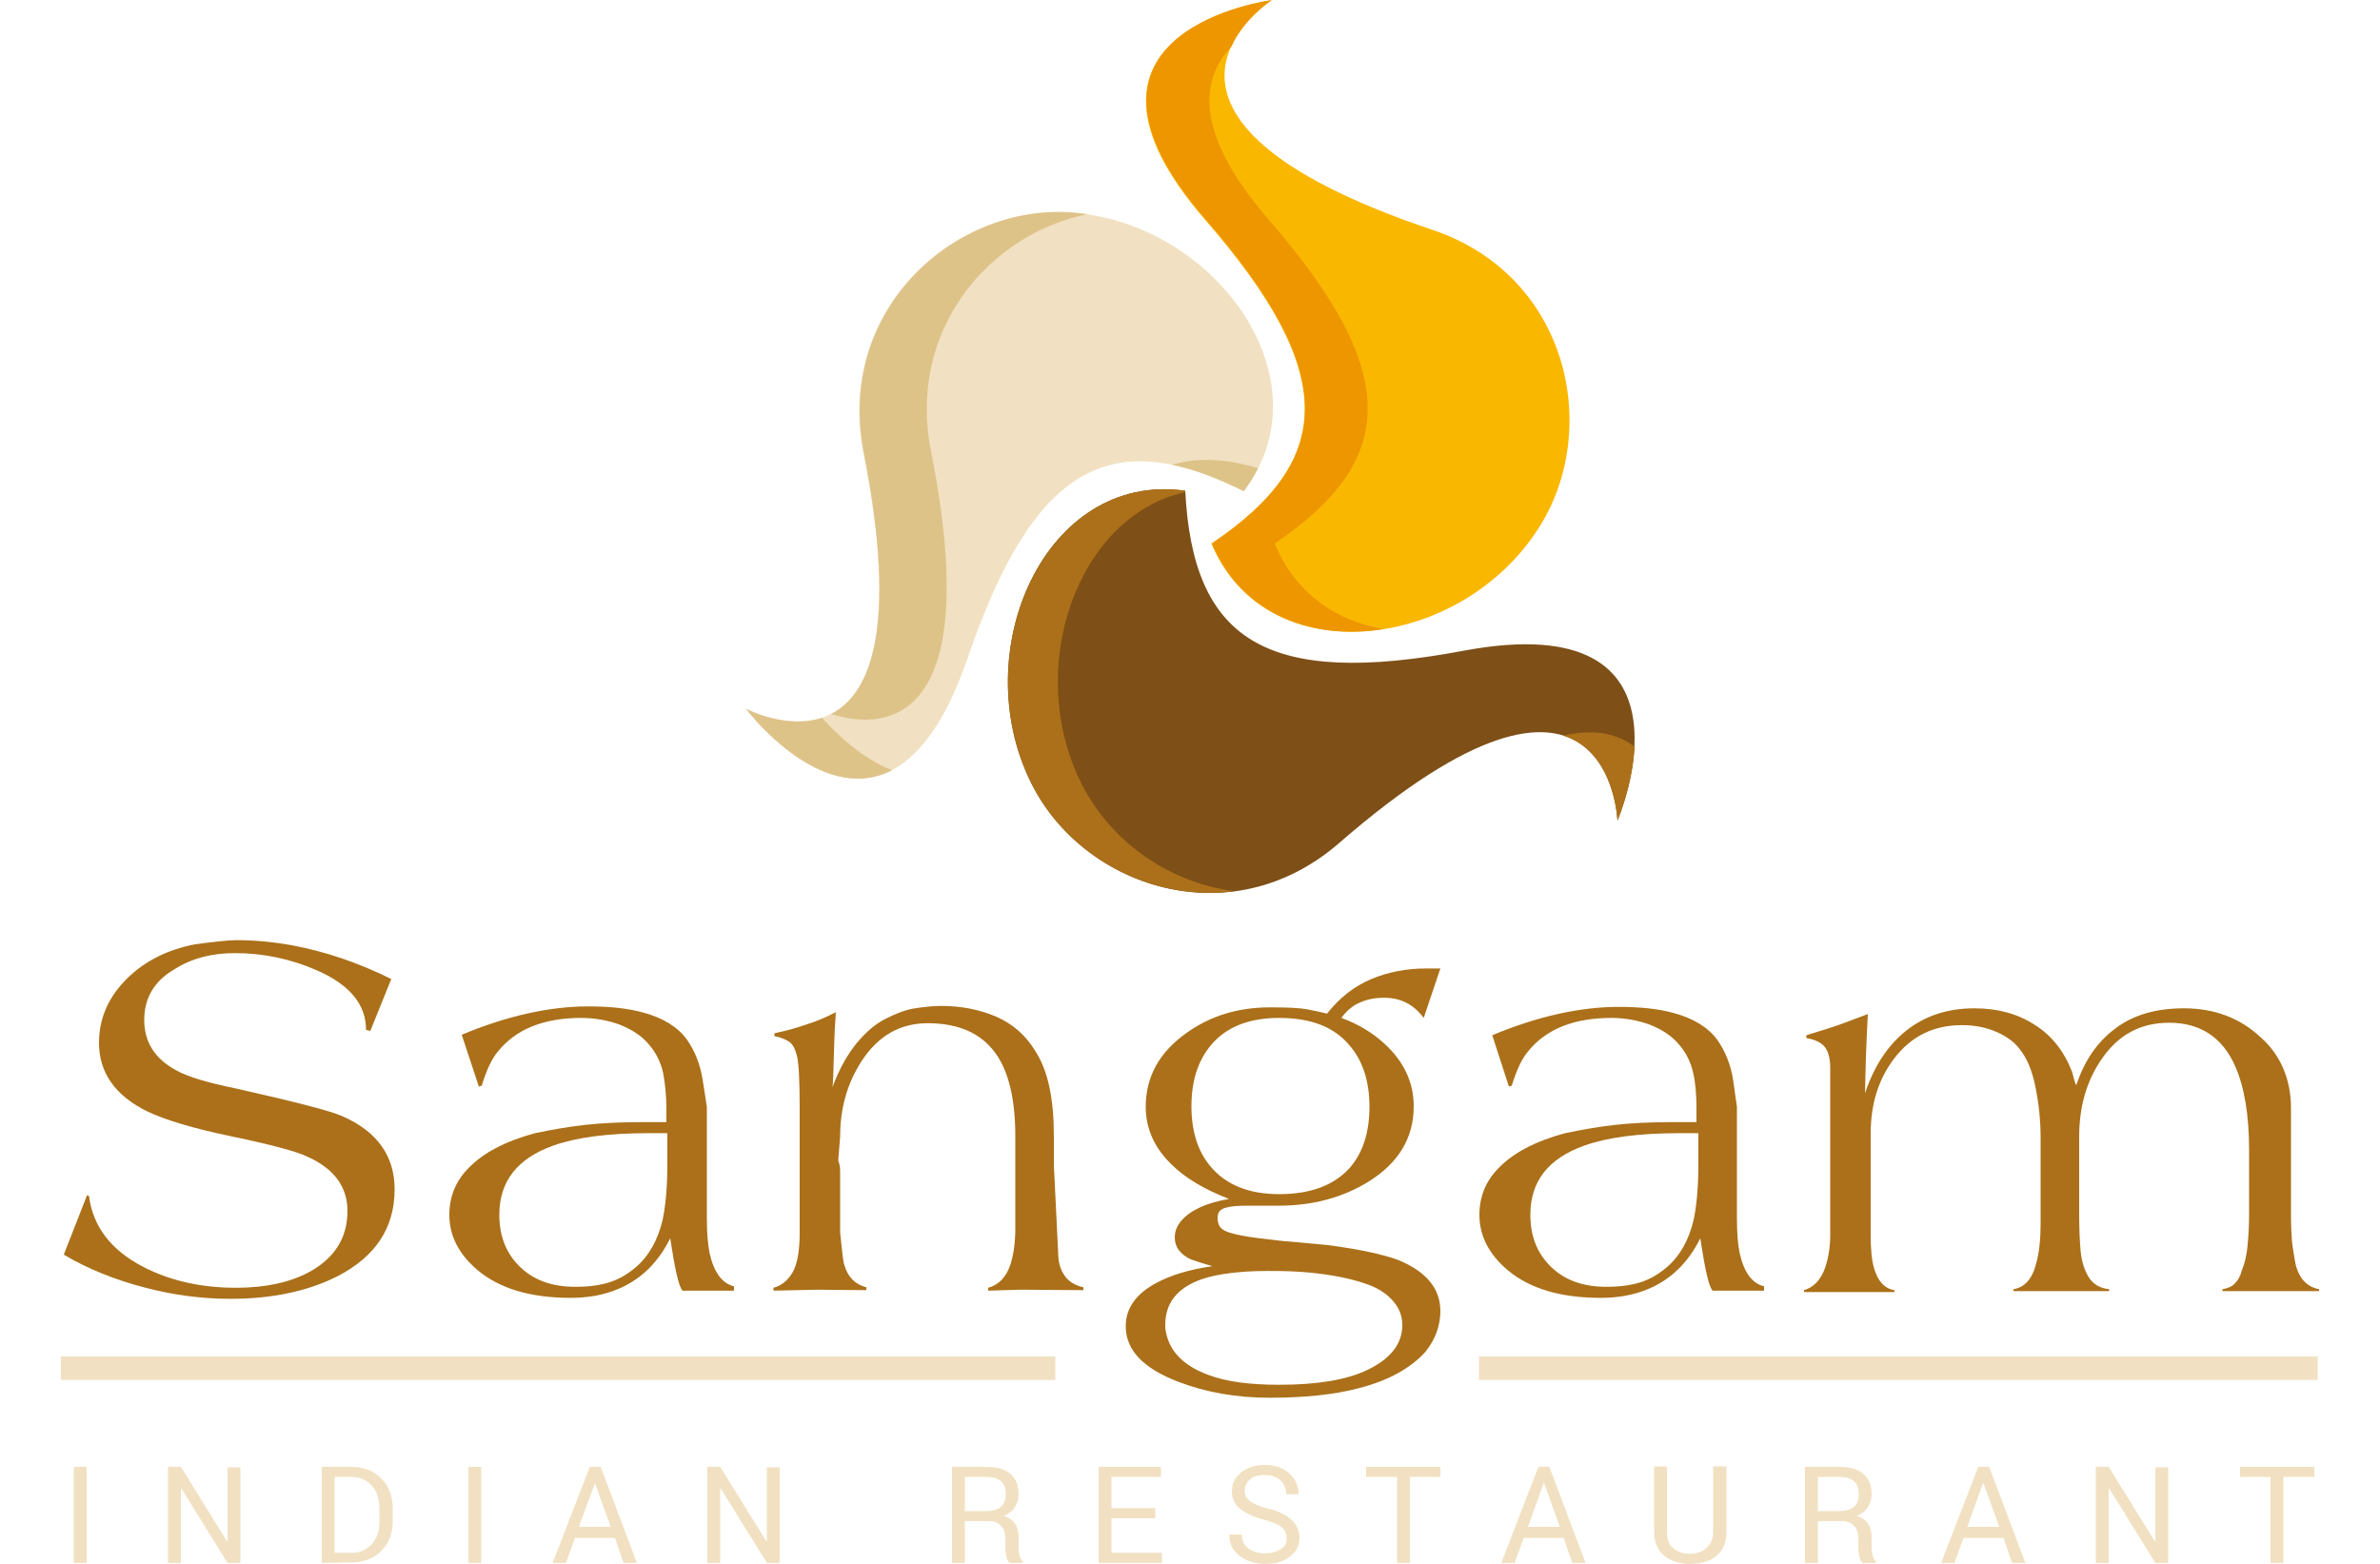 <svg width="140" height="92" viewBox="0 0 140 92" fill="none" xmlns="http://www.w3.org/2000/svg">
<path fill-rule="evenodd" clip-rule="evenodd" d="M69.72 28.868C61.488 27.71 56.812 38.303 60.648 46.042C63.7 52.2 72.38 55.138 78.764 49.602C94.724 35.732 95.144 48.274 95.144 48.274C95.144 48.274 100.604 35.591 86.128 38.275C74.452 40.478 70.168 37.681 69.72 28.868Z" fill="#7E4F17"/>
<path fill-rule="evenodd" clip-rule="evenodd" d="M91.952 43.274C95.004 44.235 95.144 48.274 95.144 48.274C95.144 48.274 96.04 46.212 96.152 43.924C95.228 43.218 93.884 42.822 91.952 43.274Z" fill="#AB7019"/>
<path fill-rule="evenodd" clip-rule="evenodd" d="M63.588 46.042C60.228 39.263 63.392 30.337 69.72 28.953C69.72 28.925 69.72 28.896 69.72 28.868C61.488 27.71 56.812 38.303 60.648 46.042C62.776 50.364 67.676 53.076 72.632 52.426C68.768 51.946 65.296 49.489 63.588 46.042Z" fill="#AB7019"/>
<path fill-rule="evenodd" clip-rule="evenodd" d="M73.164 28.896C78.204 22.259 71.372 12.937 62.776 12.485C55.972 12.146 49.14 18.332 50.792 26.665C54.936 47.511 43.876 41.692 43.876 41.692C43.876 41.692 52.136 52.709 56.924 38.698C60.816 27.371 65.324 24.97 73.164 28.896Z" fill="#F1E1C2"/>
<path fill-rule="evenodd" clip-rule="evenodd" d="M48.356 42.229C46.228 42.935 43.876 41.692 43.876 41.692C43.876 41.692 48.244 47.511 52.472 45.308C50.652 44.602 49.112 43.077 48.356 42.229Z" fill="#DEC389"/>
<path fill-rule="evenodd" clip-rule="evenodd" d="M48.888 42.003C51.52 42.85 58.1 43.387 54.768 26.552C53.34 19.377 58.212 13.784 63.952 12.598C63.56 12.542 63.196 12.513 62.804 12.485C56 12.146 49.168 18.332 50.82 26.665C52.864 37.116 51.128 40.873 48.888 42.003Z" fill="#DEC389"/>
<path fill-rule="evenodd" clip-rule="evenodd" d="M68.936 27.343C70.224 27.597 71.624 28.134 73.164 28.896C73.5 28.445 73.78 27.993 74.004 27.541C72.128 26.976 70.448 26.891 68.936 27.343Z" fill="#DEC389"/>
<path fill-rule="evenodd" clip-rule="evenodd" d="M71.26 31.975C74.48 39.687 85.904 38.331 90.524 31.043C94.22 25.253 92.26 16.214 84.28 13.53C64.288 6.807 74.788 0.028 74.788 0.028C74.788 0.028 61.208 1.78 70.896 12.937C78.736 21.948 78.54 27.089 71.26 31.975Z" fill="#FAB700"/>
<path fill-rule="evenodd" clip-rule="evenodd" d="M74.984 31.975C82.236 27.061 82.432 21.92 74.62 12.909C70.168 7.768 70.644 4.632 72.436 2.74C73.192 1.045 74.816 0 74.816 0C74.816 0 61.236 1.751 70.924 12.909C78.736 21.92 78.568 27.061 71.288 31.975C73.052 36.184 77.224 37.681 81.396 37.003C78.624 36.551 76.188 34.913 74.984 31.975Z" fill="#ED9600"/>
<path d="M8.484 59.996C8.484 61.296 9.1 62.284 10.36 62.962C11.06 63.358 12.236 63.697 13.888 64.036C17.388 64.826 19.488 65.363 20.16 65.674C22.204 66.578 23.212 68.018 23.212 69.968C23.212 72.227 22.092 73.922 19.852 75.08C18.116 75.956 16.016 76.408 13.552 76.408C11.844 76.408 10.164 76.182 8.456 75.73C6.748 75.278 5.18 74.656 3.752 73.809L5.124 70.306L5.236 70.363C5.46 72.142 6.524 73.555 8.456 74.543C10.052 75.363 11.872 75.758 13.888 75.758C15.596 75.758 17.052 75.447 18.2 74.826C19.684 74.007 20.44 72.82 20.44 71.239C20.44 69.826 19.656 68.753 18.088 68.047C17.444 67.736 15.96 67.341 13.664 66.86C11.34 66.38 9.688 65.872 8.68 65.391C6.776 64.459 5.824 63.103 5.824 61.352C5.824 59.855 6.412 58.584 7.56 57.482C8.568 56.522 9.856 55.872 11.424 55.562C11.816 55.505 12.236 55.449 12.768 55.392C13.272 55.336 13.664 55.307 13.888 55.307C15.036 55.307 16.128 55.42 17.22 55.618C19.152 55.985 21.084 56.635 23.016 57.595L21.784 60.646L21.532 60.59C21.532 59.092 20.58 57.934 18.648 57.087C17.108 56.409 15.484 56.07 13.804 56.07C12.46 56.07 11.256 56.381 10.248 57.03C9.072 57.708 8.484 58.725 8.484 59.996Z" fill="#AB7019"/>
<path d="M41.58 65.109V71.662C41.58 72.538 41.636 73.216 41.748 73.752C42 74.854 42.476 75.504 43.176 75.673V75.927H40.152C39.928 75.702 39.704 74.685 39.424 72.849C38.724 74.261 37.716 75.25 36.4 75.815C35.532 76.182 34.608 76.351 33.572 76.351C31.22 76.351 29.4 75.815 28.084 74.713C26.992 73.781 26.432 72.707 26.432 71.465C26.432 70.419 26.796 69.487 27.552 68.725C28.42 67.821 29.708 67.143 31.472 66.663C32.424 66.465 33.376 66.295 34.356 66.182C35.336 66.069 36.484 66.013 37.8 66.013H39.2V65.222C39.2 64.403 39.116 63.697 39.004 63.103C38.864 62.482 38.584 61.917 38.164 61.437C37.744 60.928 37.156 60.561 36.456 60.279C35.756 60.025 35 59.883 34.188 59.883C32.004 59.883 30.352 60.533 29.288 61.861C28.924 62.284 28.616 62.962 28.336 63.866L28.168 63.923L27.16 60.872C28.448 60.335 29.736 59.912 30.996 59.629C32.256 59.347 33.46 59.205 34.58 59.205C35.868 59.205 36.96 59.318 37.856 59.573C39.004 59.883 39.872 60.42 40.404 61.154C40.88 61.832 41.188 62.623 41.328 63.499C41.412 64.064 41.496 64.601 41.58 65.109ZM39.228 66.663H38.136C35.728 66.663 33.88 66.917 32.536 67.397C30.408 68.16 29.372 69.516 29.372 71.465C29.372 72.707 29.764 73.724 30.576 74.515C31.388 75.306 32.452 75.702 33.852 75.702C34.496 75.702 35.028 75.645 35.504 75.532C36.232 75.363 36.848 75.024 37.408 74.543C38.192 73.865 38.696 72.933 38.976 71.775C39.144 70.984 39.256 69.883 39.256 68.499V66.663H39.228Z" fill="#AB7019"/>
<path d="M61.992 66.86V67.425C61.992 67.595 61.992 67.792 61.992 67.962C61.992 68.216 61.992 68.414 61.992 68.555L62.244 73.668C62.244 74.204 62.356 74.656 62.608 75.024C62.86 75.391 63.224 75.617 63.728 75.73V75.899L60.032 75.871L58.128 75.927V75.758C58.744 75.589 59.192 75.137 59.444 74.374C59.612 73.837 59.724 73.131 59.724 72.284V70.391V66.86C59.724 64.657 59.332 63.019 58.548 61.945C57.708 60.787 56.392 60.194 54.572 60.194C52.948 60.194 51.66 60.928 50.68 62.425C49.84 63.725 49.42 65.194 49.42 66.86L49.308 68.273C49.392 68.499 49.42 68.696 49.42 68.894C49.42 69.092 49.42 69.29 49.42 69.487V72.51C49.532 73.583 49.588 74.233 49.672 74.43C49.868 75.108 50.288 75.56 50.96 75.73V75.899L48.076 75.871L45.5 75.927V75.758C45.948 75.645 46.34 75.334 46.62 74.854C46.9 74.374 47.04 73.583 47.04 72.538V68.047V65.165C47.04 63.527 46.984 62.51 46.872 62.087C46.76 61.663 46.62 61.409 46.396 61.267C46.172 61.126 45.892 61.013 45.556 60.957V60.787C46.34 60.618 46.928 60.448 47.32 60.307C47.964 60.109 48.58 59.855 49.168 59.544C49.14 59.94 49.084 60.731 49.056 61.889C49.028 63.047 49 63.725 48.972 63.951C49.364 62.877 49.868 62.002 50.428 61.324C50.932 60.731 51.464 60.251 52.08 59.94C52.696 59.629 53.256 59.403 53.816 59.318C54.376 59.234 54.88 59.177 55.356 59.177C56.504 59.177 57.568 59.375 58.576 59.799C59.556 60.222 60.34 60.9 60.9 61.832C61.656 62.99 61.992 64.657 61.992 66.86Z" fill="#AB7019"/>
<path d="M78.064 59.629C78.792 58.697 79.66 58.019 80.668 57.595C81.676 57.172 82.768 56.974 83.86 56.974H84.728L83.748 59.883C83.16 59.092 82.404 58.697 81.424 58.697C80.892 58.697 80.416 58.782 79.996 58.979C79.576 59.149 79.212 59.46 78.904 59.883C79.912 60.251 80.752 60.759 81.48 61.437C82.6 62.482 83.16 63.697 83.16 65.081C83.16 66.945 82.264 68.414 80.5 69.516C78.988 70.448 77.224 70.928 75.236 70.928H73.36C72.856 70.928 72.436 70.956 72.128 71.041C71.792 71.126 71.624 71.295 71.624 71.634C71.624 71.945 71.708 72.171 71.904 72.312C72.072 72.453 72.436 72.566 72.996 72.679C73.556 72.792 74.312 72.877 75.292 72.99C76.272 73.075 77.224 73.159 78.092 73.244C80.024 73.498 81.396 73.809 82.236 74.12C83.888 74.798 84.728 75.786 84.728 77.142C84.728 77.566 84.644 77.99 84.504 78.385C84.364 78.781 84.14 79.148 83.86 79.515C82.992 80.475 81.704 81.21 79.94 81.662C78.456 82.057 76.692 82.227 74.676 82.227C72.744 82.227 70.952 81.916 69.328 81.294C67.256 80.504 66.22 79.43 66.22 78.018C66.22 76.973 66.808 76.125 68.012 75.476C68.852 75.024 69.944 74.685 71.316 74.487C70.896 74.374 70.476 74.233 70.056 74.091C69.412 73.781 69.104 73.357 69.104 72.792C69.104 72.425 69.244 72.086 69.524 71.775C70.056 71.182 70.98 70.758 72.296 70.532C70.84 69.968 69.692 69.29 68.88 68.47C67.872 67.482 67.396 66.352 67.396 65.109C67.396 63.329 68.208 61.889 69.804 60.759C71.232 59.742 72.856 59.262 74.704 59.262C75.684 59.262 76.412 59.29 76.888 59.375C77.308 59.46 77.728 59.544 78.064 59.629ZM74.592 74.769C72.94 74.769 71.624 74.939 70.7 75.25C69.244 75.758 68.544 76.662 68.544 77.933C68.544 78.046 68.544 78.103 68.544 78.103C68.684 79.402 69.552 80.334 71.12 80.899C72.184 81.294 73.556 81.464 75.236 81.464C77.476 81.464 79.212 81.181 80.444 80.588C81.788 79.939 82.488 79.063 82.488 77.961C82.488 77.425 82.32 76.973 81.956 76.549C81.592 76.125 81.116 75.815 80.528 75.589C79.688 75.278 78.68 75.052 77.476 74.911C76.272 74.769 75.32 74.769 74.592 74.769ZM75.236 59.883C73.612 59.883 72.324 60.335 71.428 61.267C70.532 62.2 70.084 63.471 70.084 65.081C70.084 66.521 70.448 67.708 71.176 68.583C72.072 69.685 73.444 70.25 75.236 70.25C77.084 70.25 78.428 69.742 79.352 68.753C80.164 67.849 80.556 66.634 80.556 65.109C80.556 63.612 80.164 62.397 79.38 61.493C78.456 60.392 77.084 59.883 75.236 59.883Z" fill="#AB7019"/>
<path d="M102.172 65.109V71.662C102.172 72.538 102.228 73.216 102.34 73.752C102.592 74.854 103.068 75.504 103.768 75.673V75.927H100.744C100.52 75.702 100.296 74.685 100.016 72.849C99.316 74.261 98.308 75.25 96.992 75.815C96.124 76.182 95.2 76.351 94.164 76.351C91.812 76.351 89.992 75.815 88.676 74.713C87.584 73.781 87.024 72.707 87.024 71.465C87.024 70.419 87.388 69.487 88.144 68.725C89.012 67.821 90.3 67.143 92.064 66.663C93.016 66.465 93.968 66.295 94.948 66.182C95.928 66.069 97.076 66.013 98.392 66.013H99.792V65.222C99.792 64.403 99.736 63.697 99.596 63.103C99.456 62.482 99.176 61.917 98.756 61.437C98.336 60.928 97.748 60.561 97.048 60.279C96.348 60.025 95.592 59.883 94.78 59.883C92.596 59.883 90.944 60.533 89.88 61.861C89.516 62.284 89.208 62.962 88.928 63.866L88.76 63.923L87.78 60.9C89.068 60.364 90.356 59.94 91.616 59.657C92.876 59.375 94.08 59.234 95.2 59.234C96.488 59.234 97.58 59.347 98.476 59.601C99.624 59.912 100.492 60.448 101.024 61.183C101.5 61.861 101.808 62.651 101.948 63.527C102.032 64.064 102.088 64.601 102.172 65.109ZM99.848 66.663H98.784C96.376 66.663 94.528 66.917 93.184 67.397C91.056 68.16 90.02 69.516 90.02 71.465C90.02 72.707 90.412 73.724 91.224 74.515C92.036 75.306 93.1 75.702 94.5 75.702C95.144 75.702 95.676 75.645 96.152 75.532C96.88 75.363 97.496 75.024 98.056 74.543C98.84 73.865 99.344 72.933 99.624 71.775C99.792 70.984 99.904 69.883 99.904 68.499V66.663H99.848Z" fill="#AB7019"/>
<path d="M134.764 65.194V71.408C134.764 72.114 134.792 72.651 134.82 72.99C134.848 73.329 134.932 73.781 135.016 74.289C135.212 75.193 135.688 75.702 136.416 75.843V75.956H134.372H130.732V75.843C131.068 75.786 131.32 75.673 131.488 75.476C131.656 75.306 131.796 75.052 131.88 74.713C132.048 74.317 132.16 73.837 132.216 73.216C132.272 72.594 132.3 72.001 132.3 71.408V67.68C132.3 65.589 132.02 63.951 131.488 62.736C130.732 61.013 129.416 60.166 127.596 60.166C125.916 60.166 124.6 60.872 123.62 62.313C122.724 63.612 122.304 65.137 122.304 66.888C122.304 67.058 122.304 67.425 122.304 67.934C122.304 68.442 122.304 68.838 122.304 69.12C122.304 69.431 122.304 69.826 122.304 70.335C122.304 70.843 122.304 71.182 122.304 71.408C122.304 72.227 122.332 72.962 122.388 73.583C122.444 74.204 122.612 74.713 122.864 75.137C123.116 75.532 123.508 75.786 124.068 75.843V75.956H120.316H118.44V75.843C119.112 75.73 119.56 75.221 119.784 74.289C119.952 73.696 120.036 72.905 120.036 72.001V68.527V66.917C120.036 65.9 119.924 64.883 119.728 63.923C119.532 62.962 119.224 62.228 118.804 61.719C118.496 61.296 118.02 60.957 117.432 60.703C116.844 60.448 116.172 60.307 115.416 60.307C113.736 60.307 112.42 60.957 111.412 62.284C110.488 63.499 110.04 64.968 110.04 66.691C110.04 67.538 110.04 68.47 110.04 69.459C110.04 70.448 110.04 71.521 110.04 72.651C110.04 73.47 110.096 74.12 110.236 74.6C110.46 75.391 110.88 75.815 111.44 75.899V76.012H108.192H106.12V75.899C106.68 75.73 107.1 75.306 107.352 74.6C107.548 74.035 107.66 73.385 107.66 72.651V68.753V65.278V64.233C107.66 63.979 107.66 63.753 107.66 63.499C107.66 63.188 107.66 62.962 107.66 62.821C107.66 62.284 107.548 61.861 107.352 61.606C107.156 61.352 106.792 61.154 106.26 61.07V60.9C107.1 60.646 107.828 60.42 108.444 60.194C109.032 59.968 109.508 59.799 109.872 59.657C109.844 60.053 109.816 60.872 109.76 62.143C109.732 63.414 109.704 64.149 109.704 64.318C110.236 62.736 111.02 61.522 112.112 60.646C113.204 59.77 114.548 59.318 116.144 59.318C117.488 59.318 118.664 59.629 119.672 60.279C120.68 60.9 121.408 61.832 121.884 63.047C121.996 63.442 122.052 63.725 122.136 63.838C122.612 62.397 123.368 61.296 124.432 60.505C125.468 59.714 126.812 59.318 128.464 59.318C130.256 59.318 131.768 59.883 133 61.041C134.148 62.058 134.764 63.499 134.764 65.194Z" fill="#AB7019"/>
<path d="M5.096 91.944H4.34V86.294H5.096V91.944Z" fill="#F1E1C2"/>
<path d="M14.14 91.944H13.384L10.668 87.565H10.64V91.944H9.884V86.294H10.64L13.356 90.672H13.384V86.322H14.14V91.944Z" fill="#F1E1C2"/>
<path d="M18.928 91.944V86.294H20.664C21.392 86.294 21.98 86.52 22.428 86.972C22.876 87.424 23.1 88.017 23.1 88.723V89.486C23.1 90.22 22.876 90.785 22.428 91.237C21.98 91.689 21.392 91.915 20.664 91.915L18.928 91.944ZM19.684 86.887V91.35H20.636C21.168 91.35 21.56 91.181 21.868 90.842C22.176 90.503 22.316 90.051 22.316 89.514V88.723C22.316 88.187 22.176 87.763 21.868 87.396C21.56 87.057 21.168 86.887 20.636 86.887H19.684Z" fill="#F1E1C2"/>
<path d="M28.308 91.944H27.552V86.294H28.308V91.944Z" fill="#F1E1C2"/>
<path d="M36.176 90.475H33.824L33.292 91.944H32.508L34.692 86.294H35.336L37.464 91.944H36.68L36.176 90.475ZM34.048 89.825H35.924L35 87.254L34.048 89.825Z" fill="#F1E1C2"/>
<path d="M45.864 91.944H45.108L42.392 87.565H42.364V91.944H41.608V86.294H42.364L45.08 90.672H45.108V86.322H45.864V91.944Z" fill="#F1E1C2"/>
<path d="M56.756 89.486V91.944H56V86.294H58.044C58.66 86.294 59.136 86.435 59.444 86.718C59.78 87 59.92 87.396 59.92 87.904C59.92 88.187 59.836 88.441 59.696 88.667C59.556 88.893 59.332 89.062 59.052 89.175C59.36 89.288 59.584 89.43 59.724 89.656C59.864 89.882 59.92 90.164 59.92 90.503V91.04C59.92 91.209 59.948 91.379 59.976 91.52C60.004 91.661 60.088 91.774 60.172 91.859V91.944H59.388C59.276 91.859 59.22 91.718 59.192 91.548C59.164 91.379 59.136 91.209 59.136 91.011V90.503C59.136 90.192 59.052 89.938 58.884 89.769C58.716 89.571 58.464 89.486 58.184 89.486H56.756ZM56.756 88.893H57.96C58.38 88.893 58.688 88.808 58.884 88.639C59.08 88.469 59.164 88.215 59.164 87.876C59.164 87.565 59.08 87.311 58.884 87.141C58.688 86.972 58.408 86.887 58.016 86.887H56.756V88.893Z" fill="#F1E1C2"/>
<path d="M67.956 89.317H65.38V91.35H68.348V91.944H64.624V86.294H68.292V86.887H65.38V88.723H67.956V89.317Z" fill="#F1E1C2"/>
<path d="M75.684 90.503C75.684 90.249 75.6 90.023 75.404 89.853C75.208 89.684 74.872 89.543 74.368 89.401C73.78 89.26 73.304 89.034 72.968 88.78C72.632 88.497 72.464 88.158 72.464 87.735C72.464 87.283 72.632 86.916 72.996 86.633C73.36 86.351 73.808 86.181 74.396 86.181C75.012 86.181 75.488 86.351 75.852 86.69C76.216 87.028 76.384 87.424 76.384 87.876V87.904H75.656C75.656 87.565 75.544 87.311 75.32 87.085C75.096 86.887 74.788 86.774 74.396 86.774C74.004 86.774 73.724 86.859 73.528 87.029C73.332 87.198 73.22 87.424 73.22 87.707C73.22 87.961 73.332 88.158 73.556 88.328C73.78 88.497 74.116 88.639 74.62 88.752C75.208 88.893 75.656 89.119 75.964 89.401C76.272 89.684 76.44 90.051 76.44 90.475C76.44 90.927 76.244 91.294 75.88 91.576C75.516 91.859 75.04 92 74.424 92C73.864 92 73.36 91.859 72.94 91.548C72.52 91.237 72.296 90.842 72.324 90.305V90.277H73.052C73.052 90.644 73.192 90.927 73.444 91.096C73.696 91.294 74.032 91.379 74.424 91.379C74.816 91.379 75.124 91.294 75.348 91.124C75.572 91.011 75.684 90.785 75.684 90.503Z" fill="#F1E1C2"/>
<path d="M84.728 86.887H82.936V91.944H82.18V86.887H80.36V86.294H84.728V86.887Z" fill="#F1E1C2"/>
<path d="M91.98 90.475H89.628L89.096 91.944H88.312L90.496 86.294H91.14L93.268 91.944H92.484L91.98 90.475ZM89.88 89.825H91.756L90.832 87.254H90.804L89.88 89.825Z" fill="#F1E1C2"/>
<path d="M101.556 86.266V90.108C101.556 90.729 101.36 91.209 100.968 91.52C100.576 91.859 100.044 92 99.4 92C98.784 92 98.28 91.831 97.888 91.52C97.496 91.181 97.3 90.729 97.3 90.108V86.266H98.056V90.108C98.056 90.531 98.168 90.87 98.42 91.068C98.672 91.294 98.98 91.407 99.372 91.407C99.792 91.407 100.128 91.294 100.38 91.068C100.632 90.842 100.772 90.531 100.772 90.108V86.266H101.556Z" fill="#F1E1C2"/>
<path d="M106.932 89.486V91.944H106.176V86.294H108.22C108.836 86.294 109.312 86.435 109.62 86.718C109.956 87 110.096 87.396 110.096 87.904C110.096 88.187 110.012 88.441 109.872 88.667C109.732 88.893 109.508 89.062 109.228 89.175C109.536 89.288 109.76 89.43 109.9 89.656C110.04 89.882 110.096 90.164 110.096 90.503V91.04C110.096 91.209 110.124 91.379 110.152 91.52C110.18 91.661 110.264 91.774 110.348 91.859V91.944H109.564C109.452 91.859 109.396 91.718 109.368 91.548C109.34 91.379 109.312 91.209 109.312 91.011V90.503C109.312 90.192 109.228 89.938 109.06 89.769C108.892 89.571 108.64 89.486 108.36 89.486H106.932ZM106.932 88.893H108.136C108.556 88.893 108.864 88.808 109.06 88.639C109.256 88.469 109.34 88.215 109.34 87.876C109.34 87.565 109.256 87.311 109.06 87.141C108.864 86.972 108.584 86.887 108.192 86.887H106.932V88.893Z" fill="#F1E1C2"/>
<path d="M117.852 90.475H115.5L114.968 91.944H114.184L116.368 86.294H117.012L119.14 91.944H118.356L117.852 90.475ZM115.724 89.825H117.6L116.676 87.254H116.648L115.724 89.825Z" fill="#F1E1C2"/>
<path d="M127.54 91.944H126.784L124.068 87.565H124.04V91.944H123.284V86.294H124.04L126.756 90.672H126.784V86.322H127.54V91.944Z" fill="#F1E1C2"/>
<path d="M136.108 86.887H134.316V91.944H133.56V86.887H131.768V86.294H136.136V86.887H136.108Z" fill="#F1E1C2"/>
<path d="M62.076 79.797H3.584V81.181H62.076V79.797Z" fill="#F1E1C2"/>
<path d="M136.332 79.797H86.996V81.181H136.332V79.797Z" fill="#F1E1C2"/>
</svg>
